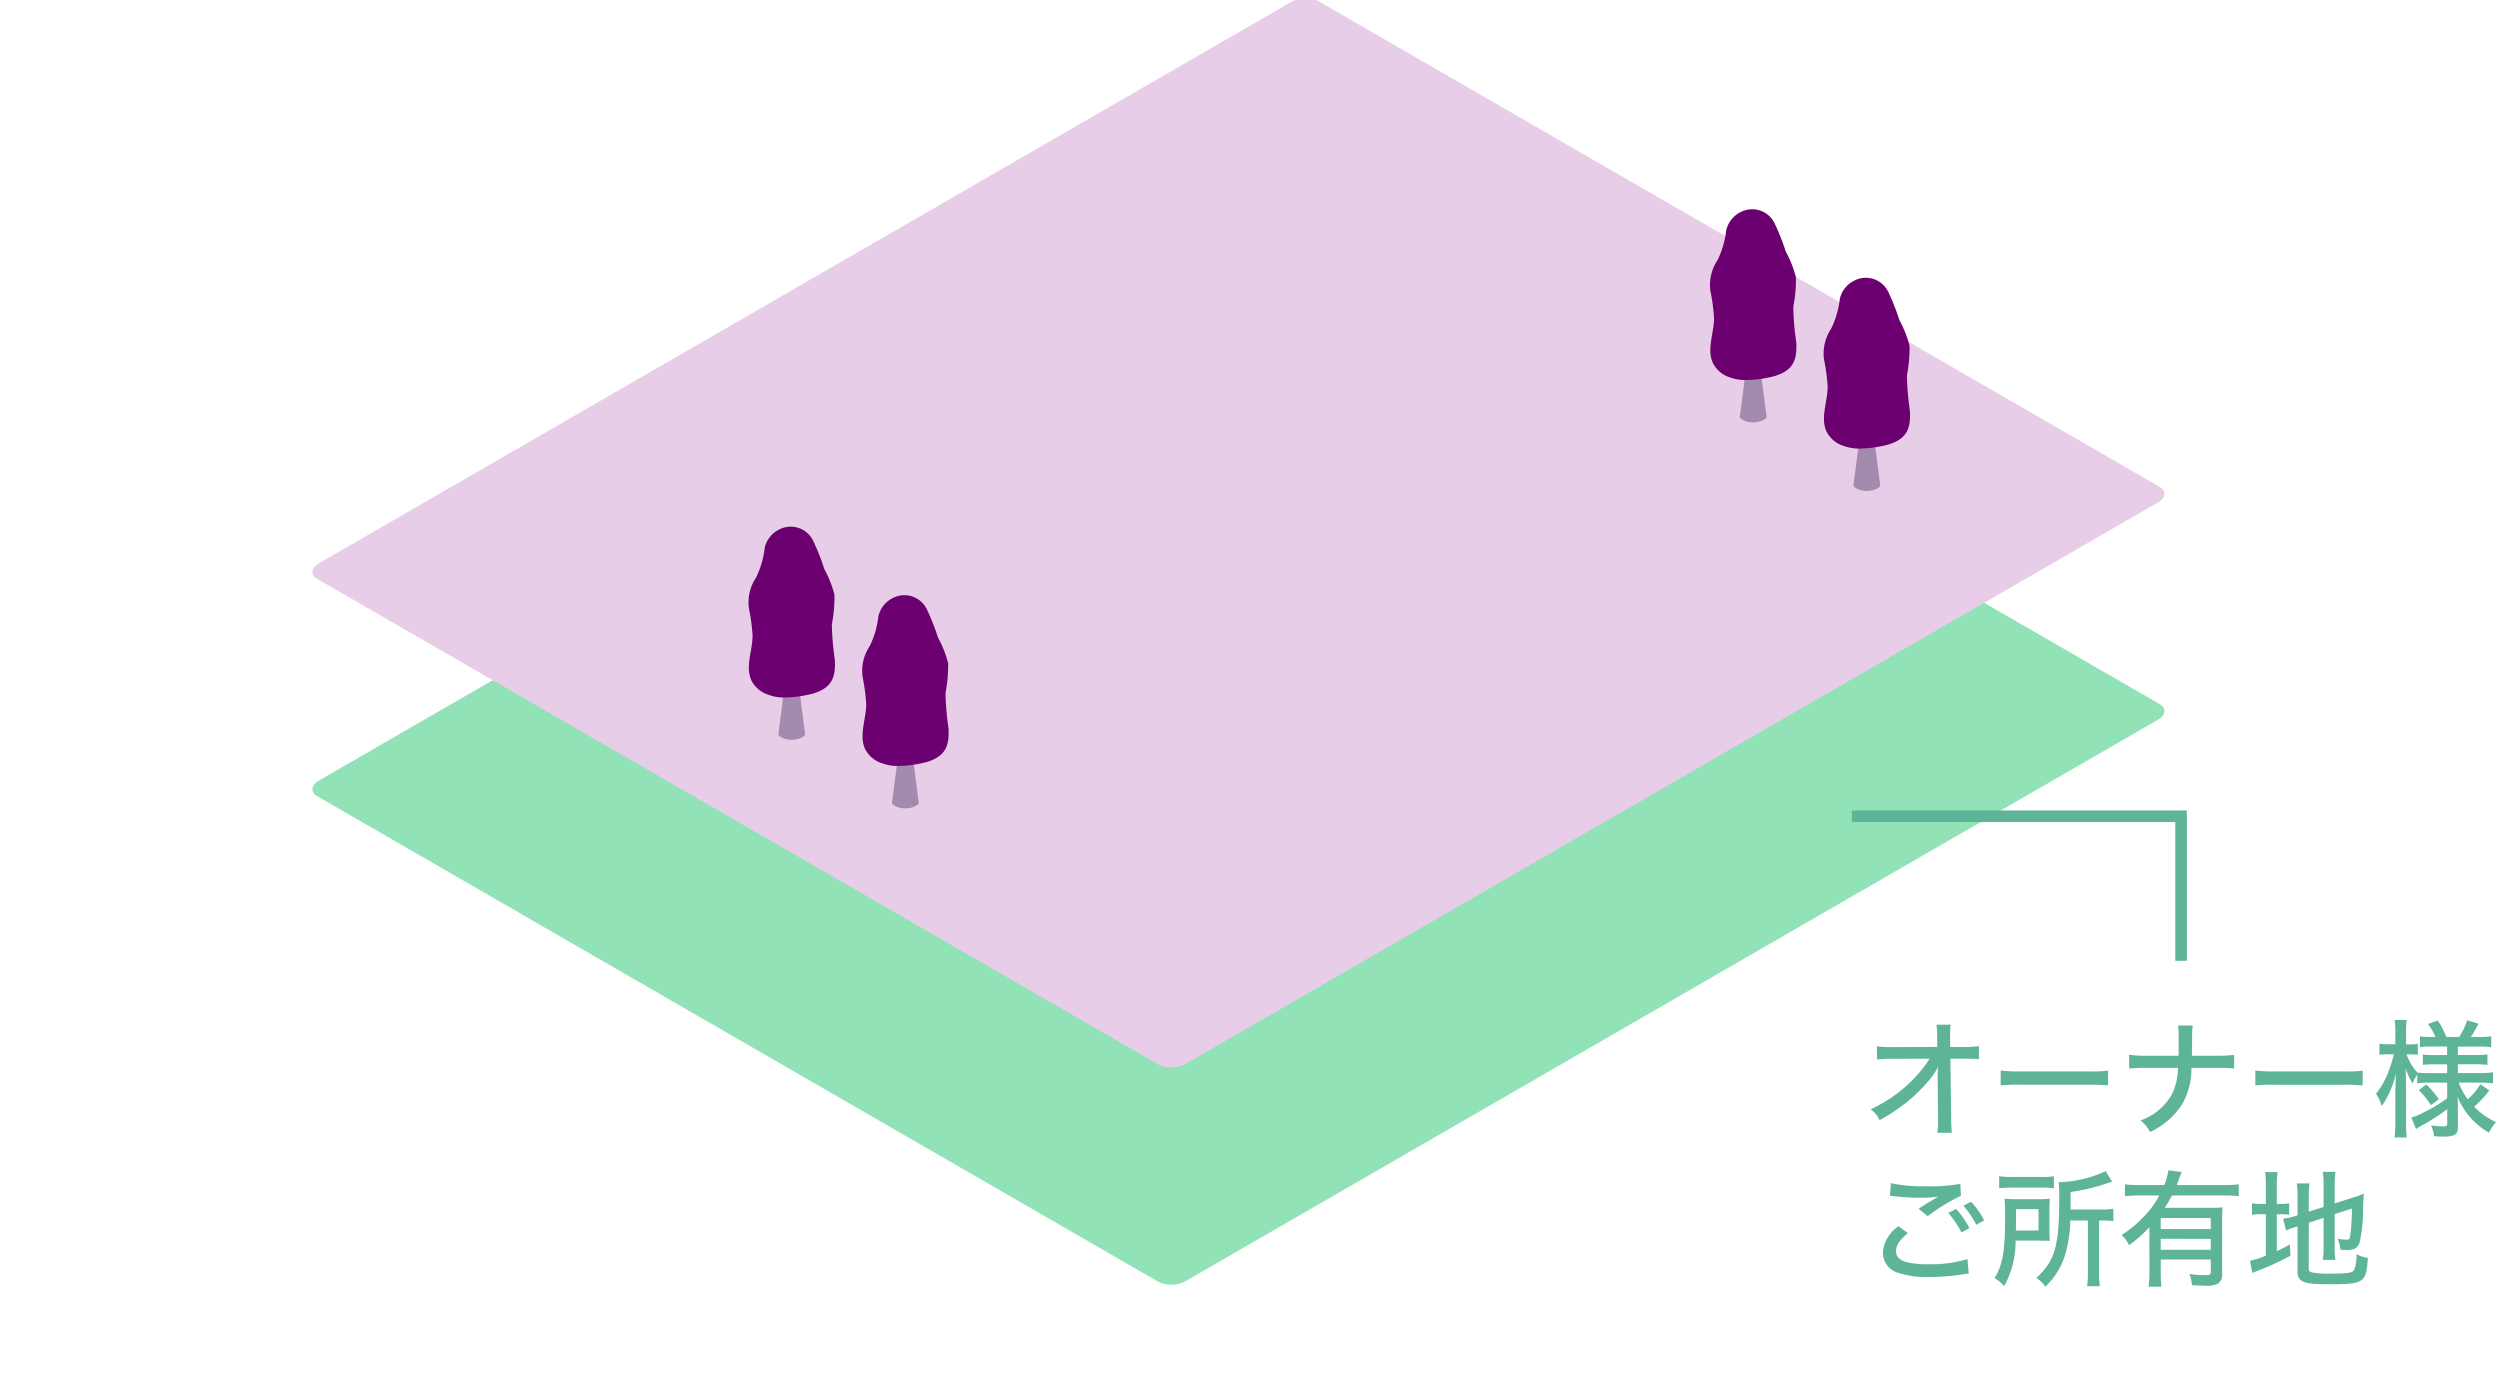 <svg xmlns="http://www.w3.org/2000/svg" xmlns:xlink="http://www.w3.org/1999/xlink" width="216" height="120" viewBox="0 0 216 120">
  <defs>
    <clipPath id="clip-path">
      <rect id="長方形_4739" data-name="長方形 4739" width="216" height="120" transform="translate(933 966)" fill="none" stroke="#707070" stroke-width="1"/>
    </clipPath>
    <clipPath id="clip-path-2">
      <rect id="長方形_4732" data-name="長方形 4732" width="160" height="120.145" fill="none"/>
    </clipPath>
  </defs>
  <g id="マスクグループ_10782" data-name="マスクグループ 10782" transform="translate(-933 -966)" clip-path="url(#clip-path)">
    <g id="グループ_10961" data-name="グループ 10961">
      <path id="パス_7657" data-name="パス 7657" d="M6.413-4.279,6.446-.858v.22A7.406,7.406,0,0,1,6.391.517H7.645a11.334,11.334,0,0,1-.066-1.4L7.513-5.885H8.668c.561,0,1.023.011,1.309.044V-6.974a7.777,7.777,0,0,1-1.32.077H7.5l-.011-.88v-.308a5.522,5.522,0,0,1,.044-.737H6.314a7.789,7.789,0,0,1,.055,1.067L6.38-6.9,2.6-6.886a7.6,7.6,0,0,1-1.43-.077v1.144a12.7,12.7,0,0,1,1.4-.055L5.72-5.885A11.387,11.387,0,0,1,4.2-4,12.053,12.053,0,0,1,.627-1.518a2.528,2.528,0,0,1,.77.946A16.039,16.039,0,0,0,3.1-1.639,13.442,13.442,0,0,0,5.445-3.762a6.465,6.465,0,0,0,1-1.408c-.033.539-.033.638-.033.77Zm5.445.7a15.687,15.687,0,0,1,1.7-.055h5.929a16.17,16.17,0,0,1,1.65.055V-4.851a11.2,11.2,0,0,1-1.639.066H13.552a12.652,12.652,0,0,1-1.694-.077ZM28.38-6.138c0-.132,0-.132.011-.9l.011-.7a5.3,5.3,0,0,1,.055-1.012H27.181a6.39,6.39,0,0,1,.055,1.012v.7c0,.231,0,.44-.011.9H24.442a9.7,9.7,0,0,1-1.485-.088v1.188c.418-.033.858-.055,1.474-.055H27.17a5.071,5.071,0,0,1-.55,2.343,5.006,5.006,0,0,1-2.684,2.2,2.921,2.921,0,0,1,.825,1,6.515,6.515,0,0,0,2.783-2.409,6.1,6.1,0,0,0,.792-3.135H30.58c.616,0,1.034.022,1.452.055V-6.215a10.816,10.816,0,0,1-1.474.077Zm5.478,2.563a15.687,15.687,0,0,1,1.7-.055h5.929a16.17,16.17,0,0,1,1.65.055V-4.851a11.2,11.2,0,0,1-1.639.066H35.552a12.652,12.652,0,0,1-1.694-.077Zm16.577-.242v1.353a13.138,13.138,0,0,1-2.156,1.287,4.84,4.84,0,0,1-.935.374l.4,1c.176-.121.319-.209.484-.308a14.894,14.894,0,0,0,2.211-1.419V-.275c0,.209-.055.242-.385.242a8.192,8.192,0,0,1-1.012-.088,2.655,2.655,0,0,1,.253.935c.286.022.572.033.792.033.99,0,1.276-.176,1.276-.8V-1.738c0-.242,0-.352-.033-.847A6.37,6.37,0,0,0,54.043.506a4.019,4.019,0,0,1,.616-.913,6,6,0,0,1-1.892-1.331,9.074,9.074,0,0,0,1.309-1.4l-.77-.539a5.551,5.551,0,0,1-1.089,1.3,5.106,5.106,0,0,1-.781-1.441h1.87a8.274,8.274,0,0,1,1.089.066v-.957a7.812,7.812,0,0,1-1.089.066H51.359V-5.4h1.5a6.5,6.5,0,0,1,1.056.055v-.913a6.821,6.821,0,0,1-1.067.055H51.359V-6.93h1.826a7.1,7.1,0,0,1,1.056.055v-.946a7.163,7.163,0,0,1-1.067.066h-.7a9.924,9.924,0,0,0,.671-1.155L52.162-9.2a5.94,5.94,0,0,1-.693,1.441h-1.1a7.747,7.747,0,0,0-.748-1.43l-.847.308a4.588,4.588,0,0,1,.649,1.122H49.1a6.562,6.562,0,0,1-1.012-.055v.935a6.075,6.075,0,0,1,1-.055h1.342V-6.2H49.313a7.484,7.484,0,0,1-.979-.044v.891a7.757,7.757,0,0,1,1-.044h1.1v.759H48.906a9.141,9.141,0,0,1-1.045-.044,4.767,4.767,0,0,1-.935-1.573h.3a6.224,6.224,0,0,1,.671.033v-.946a3.654,3.654,0,0,1-.66.044h-.352V-8.1a7.611,7.611,0,0,1,.055-1.133H45.892a6.649,6.649,0,0,1,.066,1.144v.957h-.627a4.282,4.282,0,0,1-.748-.044v.957a4.529,4.529,0,0,1,.748-.044h.495A9,9,0,0,1,45.4-4.873,6.653,6.653,0,0,1,44.286-2.86a4.408,4.408,0,0,1,.506,1.078,8.891,8.891,0,0,0,1.232-2.849c-.033.407-.033.407-.066,1.617V-.4a10.448,10.448,0,0,1-.066,1.32h1.056A10.094,10.094,0,0,1,46.882-.4v-3c0-.319-.011-.88-.033-1.65a5.917,5.917,0,0,0,.594,1.3,5.259,5.259,0,0,1,.407-.77v.759a6.342,6.342,0,0,1,.99-.055Zm-2.453.649a7.282,7.282,0,0,1,1.056,1.3l.682-.517a8.858,8.858,0,0,0-1.089-1.276ZM2.288,5.971A1.7,1.7,0,0,1,2.673,6a20.452,20.452,0,0,0,2.222.132A11.15,11.15,0,0,0,6.5,6.026l-.22.121c-.132.077-.165.1-.286.165-.385.231-.539.319-1.232.77l.792.638A17.008,17.008,0,0,1,8.426,5.96L8.371,4.926a13.843,13.843,0,0,1-3,.209,12.667,12.667,0,0,1-2.992-.264Zm.748,2.618a3,3,0,0,0-1.353,2.288,1.809,1.809,0,0,0,1.353,1.749,7.788,7.788,0,0,0,2.662.352,18.751,18.751,0,0,0,2.97-.242,3.275,3.275,0,0,1,.429-.055l-.11-1.254a10.868,10.868,0,0,1-3.366.451,7.508,7.508,0,0,1-1.947-.2c-.572-.176-.858-.484-.858-.935,0-.495.308-.968,1.023-1.551Zm5.6-1.771a8.4,8.4,0,0,1,1.122,1.65l.671-.385A6.839,6.839,0,0,0,9.3,6.477Zm-1.309.627A8.084,8.084,0,0,1,8.47,9.128l.682-.374A7.349,7.349,0,0,0,8.008,7.1Zm12.067.649v4.5a8.194,8.194,0,0,1-.066,1.177h1.1a6.56,6.56,0,0,1-.066-1.166V8.094h.253a6.363,6.363,0,0,1,.979.055V7.082a5.467,5.467,0,0,1-1.045.066H17.9V5.63A16.428,16.428,0,0,0,21.01,4.9a4.4,4.4,0,0,1,.484-.143l-.561-.924a10.3,10.3,0,0,1-4.059.957,13.634,13.634,0,0,1,.044,1.364c0,4.136-.363,5.4-1.969,6.908a2.916,2.916,0,0,1,.77.748,6.334,6.334,0,0,0,1.639-2.53,11.132,11.132,0,0,0,.517-3.19ZM11.726,5.311a7.5,7.5,0,0,1,1.089-.055h2.552a6.543,6.543,0,0,1,1.089.055V4.277a6.6,6.6,0,0,1-1.122.055H12.859a6.154,6.154,0,0,1-1.133-.066Zm4.345,1.826c0-.385.011-.7.033-.924a9.655,9.655,0,0,1-1.078.044H13.343a11.5,11.5,0,0,1-1.155-.044,12.95,12.95,0,0,1,.055,1.507c0,3-.2,4.169-.913,5.357a2.859,2.859,0,0,1,.825.693,7.863,7.863,0,0,0,.99-3.938h1.914l.517.011h.22a2.091,2.091,0,0,1,.308.022,8.354,8.354,0,0,1-.033-.858Zm-2.9,1.826c.011-.33.011-.462.011-.9V7.115h1.947V8.963Zm11.539,3.52a12.092,12.092,0,0,1-.066,1.331h1.1a11.1,11.1,0,0,1-.055-1.331V11.471h4.323v1.023c0,.286-.077.33-.55.33a9.445,9.445,0,0,1-1.309-.11,2.778,2.778,0,0,1,.231.968c.55.033.792.044,1.1.044a2.275,2.275,0,0,0,1.133-.165.883.883,0,0,0,.374-.825V8.226a12.508,12.508,0,0,1,.044-1.265A10.433,10.433,0,0,1,29.876,7H26.037a10.873,10.873,0,0,0,.616-1.067h4.51A10.22,10.22,0,0,1,32.428,6V4.97a10.1,10.1,0,0,1-1.265.066H27.071c.088-.22.121-.319.2-.528a5.659,5.659,0,0,1,.231-.6L26.345,3.76a5.228,5.228,0,0,1-.352,1.276H23.87a10.165,10.165,0,0,1-1.276-.066V6a10.413,10.413,0,0,1,1.276-.066h1.694a7.384,7.384,0,0,1-1.287,1.771,9.569,9.569,0,0,1-1.98,1.65,2.48,2.48,0,0,1,.649.88,11.247,11.247,0,0,0,1.76-1.562Zm5.3-2.8v.946H25.685V9.678Zm0-.847H25.685V7.885h4.323Zm8.47-.55,1.276-.418v2.519a6.394,6.394,0,0,1-.066,1.111h1.089a7.645,7.645,0,0,1-.066-1.078V7.544l1.5-.484a21.17,21.17,0,0,1-.143,2.288c-.044.352-.1.407-.33.407a3.759,3.759,0,0,1-.77-.088,2.975,2.975,0,0,1,.242.957c.275.011.407.022.55.022.627,0,.935-.176,1.1-.627a12.811,12.811,0,0,0,.308-3.08c.022-.33.022-.561.033-.66.022-.352.022-.352.033-.506a7.341,7.341,0,0,1-.891.33l-1.628.517V4.981a8.52,8.52,0,0,1,.066-1.089H39.688a6.153,6.153,0,0,1,.066,1.067V6.928l-1.276.407V6a8.267,8.267,0,0,1,.066-1.111h-1.1a8.066,8.066,0,0,1,.066,1.155v1.6l-.22.077a5.936,5.936,0,0,1-1.023.22l.242,1.023a4.387,4.387,0,0,1,.7-.264l.3-.1v3.883c0,.924.473,1.122,2.717,1.122,3.036,0,3.223-.132,3.355-2.277a2.837,2.837,0,0,1-.99-.33,3.223,3.223,0,0,1-.2,1.386c-.165.231-.583.3-1.969.3a7.872,7.872,0,0,1-1.672-.1c-.22-.066-.275-.143-.275-.374ZM34.771,6.664h-.319a4.63,4.63,0,0,1-.88-.055v1a4.7,4.7,0,0,1,.88-.055h.319V11.13a5.912,5.912,0,0,1-1.375.44l.209,1.056c.1-.044.143-.066.253-.11a23.431,23.431,0,0,0,3.036-1.375l-.044-.968c-.55.286-.7.363-1.133.561V7.555h.242a6.015,6.015,0,0,1,.825.044v-.99a3.475,3.475,0,0,1-.792.055h-.275v-1.5a7.626,7.626,0,0,1,.066-1.254H34.705a9.029,9.029,0,0,1,.066,1.243Z" transform="translate(1094 1063.355)" fill="#5db499"/>
      <g id="グループ_10947" data-name="グループ 10947" transform="translate(960 965.855)">
        <g id="グループ_10946" data-name="グループ 10946" clip-path="url(#clip-path-2)">
          <path id="パス_7434" data-name="パス 7434" d="M73.117,137.916.4,95.935c-.6-.346-.524-.956.169-1.355L84.534,46.1a2.622,2.622,0,0,1,2.348-.1L159.6,87.988c.6.346.523.956-.169,1.355L75.465,137.819a2.619,2.619,0,0,1-2.347.1" transform="translate(0 -27.003)" fill="#91e2b6"/>
          <path id="パス_7435" data-name="パス 7435" d="M73.117,92.14.4,50.159c-.6-.346-.524-.956.169-1.355L84.534.328a2.622,2.622,0,0,1,2.348-.1L159.6,42.212c.6.346.523.956-.169,1.355L75.465,92.043a2.619,2.619,0,0,1-2.347.1" transform="translate(0 0)" fill="#e7cde8"/>
          <path id="パス_7436" data-name="パス 7436" d="M67.5,96.314c-.292,0-.53.132-.53.294l-.629,4.866c0,.163.519.473,1.158.473s1.158-.311,1.158-.473l-.629-4.866c0-.163-.237-.294-.53-.294" transform="translate(-26.092 -37.879)" fill="#a38bad"/>
          <path id="パス_7437" data-name="パス 7437" d="M63.731,89.74a2.492,2.492,0,0,1-1.364-1.168c-.585-1.181.057-2.577.076-3.893a16.752,16.752,0,0,0-.314-2.37,3.838,3.838,0,0,1,.612-2.666,7.87,7.87,0,0,0,.752-2.589,2.349,2.349,0,0,1,1.36-1.622,2.148,2.148,0,0,1,2.812,1.005,19.359,19.359,0,0,1,.977,2.468,9.3,9.3,0,0,1,.875,2.214,12.509,12.509,0,0,1-.225,2.566,23.077,23.077,0,0,0,.253,3.018c.1,1.557-.25,2.447-1.835,2.945a9.988,9.988,0,0,1-2.307.345,3.918,3.918,0,0,1-1.667-.255" transform="translate(-24.42 -29.591)" fill="#6d0070"/>
          <path id="パス_7438" data-name="パス 7438" d="M83.681,106.077c-.292,0-.53.132-.53.294l-.629,4.866c0,.163.519.473,1.158.473s1.158-.311,1.158-.473l-.629-4.866c0-.163-.237-.294-.53-.294" transform="translate(-32.456 -41.719)" fill="#a38bad"/>
          <path id="パス_7439" data-name="パス 7439" d="M79.919,99.5a2.492,2.492,0,0,1-1.364-1.168c-.585-1.181.057-2.577.076-3.894a16.742,16.742,0,0,0-.314-2.369,3.841,3.841,0,0,1,.612-2.666,7.866,7.866,0,0,0,.752-2.589,2.348,2.348,0,0,1,1.36-1.622,2.148,2.148,0,0,1,2.812,1,19.368,19.368,0,0,1,.977,2.469,9.29,9.29,0,0,1,.875,2.214,12.506,12.506,0,0,1-.225,2.565,23.061,23.061,0,0,0,.253,3.018c.1,1.557-.25,2.447-1.835,2.945a9.956,9.956,0,0,1-2.307.345,3.917,3.917,0,0,1-1.667-.255" transform="translate(-30.787 -33.43)" fill="#6d0070"/>
          <path id="パス_7440" data-name="パス 7440" d="M204.415,51.114c-.292,0-.53.132-.53.294l-.629,4.866c0,.163.519.473,1.158.473s1.158-.311,1.158-.473l-.629-4.866c0-.163-.237-.294-.528-.294" transform="translate(-79.939 -20.103)" fill="#a38bad"/>
          <path id="パス_7441" data-name="パス 7441" d="M200.653,44.54a2.493,2.493,0,0,1-1.364-1.168c-.585-1.181.057-2.577.076-3.894a16.567,16.567,0,0,0-.314-2.369,3.844,3.844,0,0,1,.612-2.666,7.866,7.866,0,0,0,.752-2.589,2.35,2.35,0,0,1,1.36-1.622,2.147,2.147,0,0,1,2.811,1,19.285,19.285,0,0,1,.977,2.469,9.316,9.316,0,0,1,.875,2.214,12.508,12.508,0,0,1-.225,2.565,23.055,23.055,0,0,0,.252,3.018c.1,1.557-.25,2.447-1.835,2.946a9.955,9.955,0,0,1-2.307.344,3.907,3.907,0,0,1-1.667-.255" transform="translate(-78.271 -11.814)" fill="#6d0070"/>
          <path id="パス_7442" data-name="パス 7442" d="M220.6,60.875c-.292,0-.53.132-.53.294l-.629,4.866c0,.163.519.473,1.158.473s1.158-.311,1.158-.473l-.629-4.866c0-.163-.237-.294-.53-.294" transform="translate(-86.304 -23.942)" fill="#a38bad"/>
          <path id="パス_7443" data-name="パス 7443" d="M216.834,54.3a2.493,2.493,0,0,1-1.364-1.168c-.585-1.181.057-2.577.076-3.894a16.57,16.57,0,0,0-.314-2.369,3.844,3.844,0,0,1,.612-2.666,7.865,7.865,0,0,0,.752-2.589,2.35,2.35,0,0,1,1.36-1.622,2.147,2.147,0,0,1,2.811,1,19.283,19.283,0,0,1,.977,2.469,9.341,9.341,0,0,1,.875,2.214,12.465,12.465,0,0,1-.226,2.565,23.165,23.165,0,0,0,.253,3.018c.1,1.557-.25,2.447-1.835,2.945a9.956,9.956,0,0,1-2.307.345,3.921,3.921,0,0,1-1.668-.255" transform="translate(-84.635 -15.654)" fill="#6d0070"/>
        </g>
      </g>
      <path id="パス_7520" data-name="パス 7520" d="M23215.945-1890.344h-1v-11.987H23187v-1h28.945Z" transform="translate(-22094 2939.355)" fill="#5db499"/>
    </g>
  </g>
</svg>
